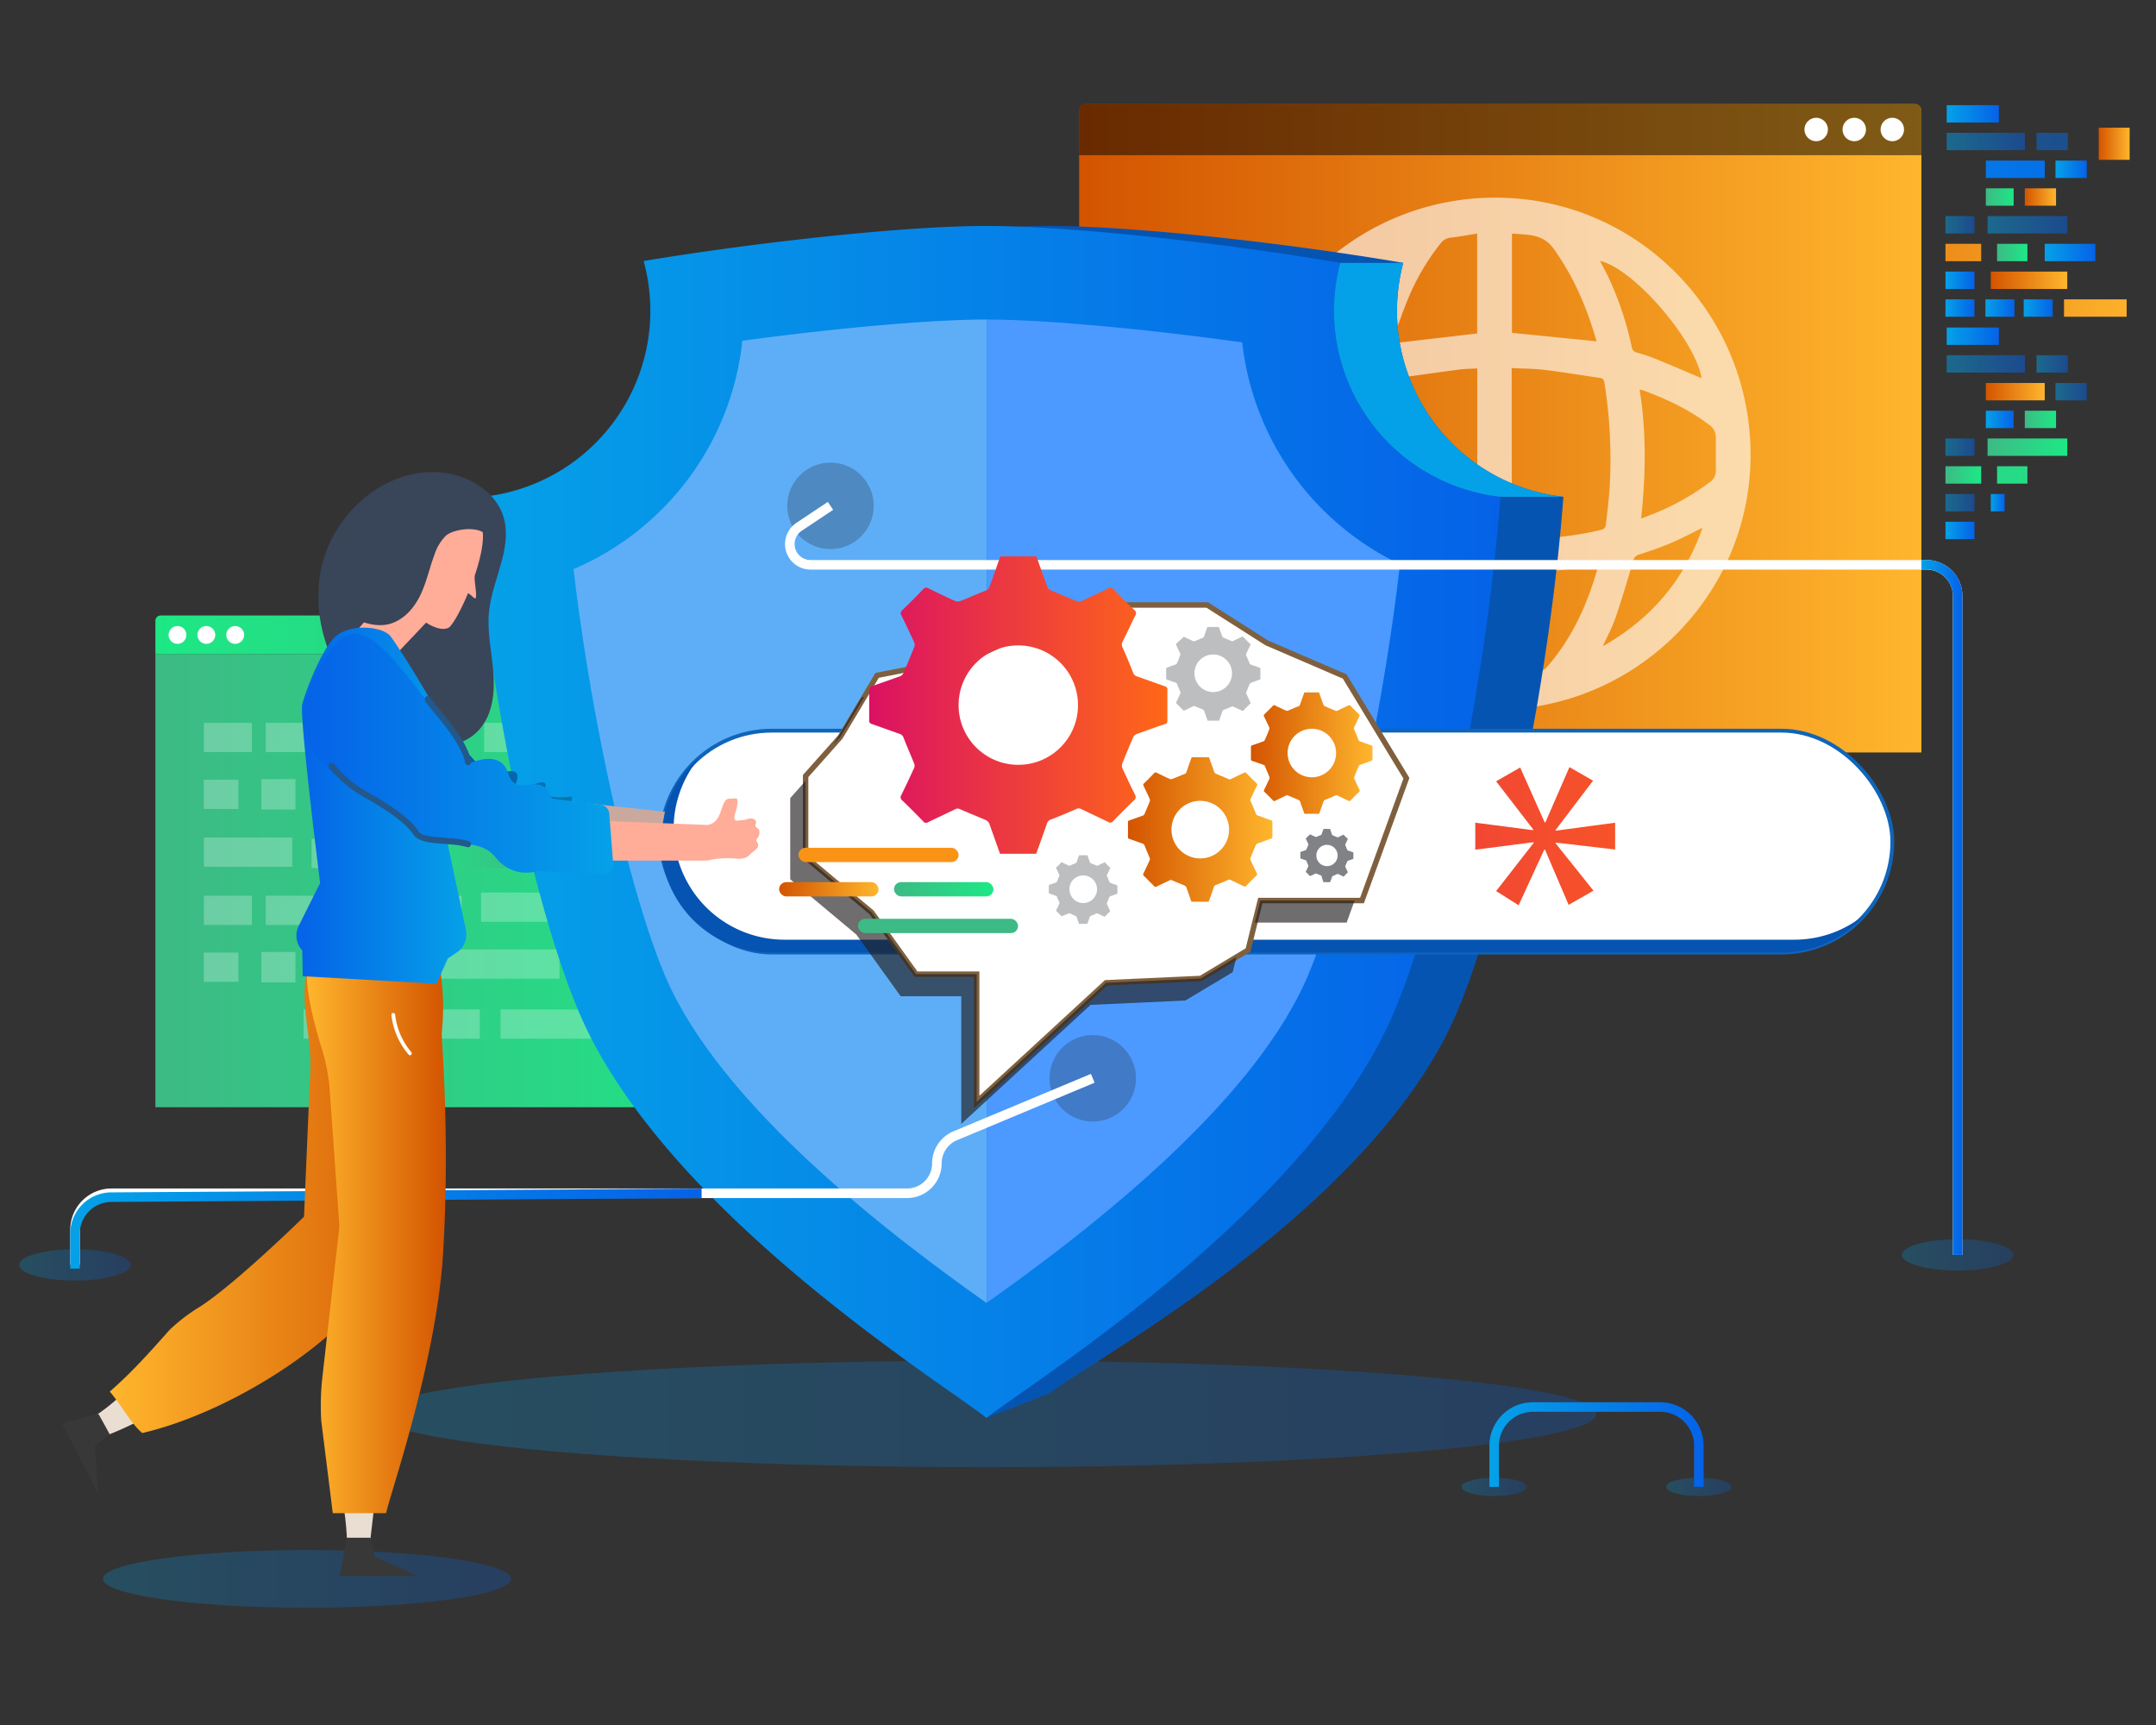 <svg id="Layer_1" data-name="Layer 1" xmlns="http://www.w3.org/2000/svg" xmlns:xlink="http://www.w3.org/1999/xlink" viewBox="0 0 650 520"><rect x="0" y="0" width="650" height="520" fill="#333333" stroke="none"/><defs><style>.cls-1,.cls-13,.cls-15,.cls-18,.cls-19,.cls-22,.cls-6,.cls-68,.cls-69,.cls-71,.cls-72,.cls-73,.cls-74,.cls-8,.cls-81,.cls-9{opacity:0.25;}.cls-1{fill:url(#linear-gradient);}.cls-2{fill:url(#linear-gradient-2);}.cls-3{fill:url(#linear-gradient-3);}.cls-32,.cls-4,.cls-6,.cls-95{fill:#fff;}.cls-5{fill:url(#linear-gradient-4);}.cls-7{fill:url(#linear-gradient-5);}.cls-8{fill:url(#linear-gradient-6);}.cls-9{fill:url(#linear-gradient-7);}.cls-10{fill:url(#linear-gradient-8);}.cls-11{fill:url(#linear-gradient-9);}.cls-12{fill:url(#linear-gradient-10);}.cls-13{fill:url(#linear-gradient-11);}.cls-14{fill:url(#linear-gradient-12);}.cls-15{fill:url(#linear-gradient-13);}.cls-16{fill:url(#linear-gradient-14);}.cls-17{fill:url(#linear-gradient-15);}.cls-18{fill:url(#linear-gradient-16);}.cls-19{fill:url(#linear-gradient-17);}.cls-20{fill:url(#linear-gradient-18);}.cls-21{fill:url(#linear-gradient-19);}.cls-22{fill:url(#linear-gradient-20);}.cls-23{fill:url(#linear-gradient-21);}.cls-24{fill:url(#linear-gradient-22);}.cls-25,.cls-35,.cls-38,.cls-39,.cls-50,.cls-55,.cls-58,.cls-62,.cls-66,.cls-67{opacity:0.5;}.cls-26{opacity:0.62;}.cls-27{fill:#0654b2;}.cls-28{fill:url(#linear-gradient-23);}.cls-29{fill:#5eaef7;}.cls-30{fill:#4c9aff;}.cls-31{fill:url(#linear-gradient-24);}.cls-32{stroke:#0f65ba;stroke-width:1.15px;}.cls-32,.cls-70,.cls-75,.cls-76,.cls-77,.cls-78,.cls-93,.cls-95{stroke-miterlimit:10;}.cls-33{fill:url(#linear-gradient-25);}.cls-34{fill:url(#linear-gradient-27);}.cls-35{fill:url(#linear-gradient-28);}.cls-36{fill:url(#linear-gradient-29);}.cls-37{fill:url(#linear-gradient-30);}.cls-38{fill:url(#linear-gradient-31);}.cls-39{fill:url(#linear-gradient-32);}.cls-40{fill:url(#linear-gradient-33);}.cls-41{fill:url(#linear-gradient-34);}.cls-42{fill:url(#linear-gradient-35);}.cls-43{fill:url(#linear-gradient-36);}.cls-44{fill:url(#linear-gradient-37);}.cls-45{fill:url(#linear-gradient-38);}.cls-46{fill:url(#linear-gradient-39);}.cls-47{fill:url(#linear-gradient-40);}.cls-48{fill:url(#linear-gradient-41);}.cls-49{fill:url(#linear-gradient-42);}.cls-50{fill:url(#linear-gradient-43);}.cls-51{fill:url(#linear-gradient-44);}.cls-52{fill:url(#linear-gradient-45);}.cls-53{fill:url(#linear-gradient-46);}.cls-54{fill:url(#linear-gradient-47);}.cls-55{fill:url(#linear-gradient-48);}.cls-56{fill:url(#linear-gradient-49);}.cls-57{fill:url(#linear-gradient-50);}.cls-58{fill:url(#linear-gradient-51);}.cls-59{fill:url(#linear-gradient-52);}.cls-60{fill:url(#linear-gradient-53);}.cls-61{fill:url(#linear-gradient-54);}.cls-62{fill:url(#linear-gradient-55);}.cls-63{fill:url(#linear-gradient-56);}.cls-64{fill:url(#linear-gradient-57);}.cls-65{fill:url(#linear-gradient-58);}.cls-66{fill:url(#linear-gradient-59);}.cls-67{fill:url(#linear-gradient-60);}.cls-68{fill:url(#linear-gradient-61);}.cls-69{fill:url(#linear-gradient-62);}.cls-70,.cls-75,.cls-76,.cls-77,.cls-78,.cls-93{fill:none;}.cls-70,.cls-76,.cls-77,.cls-78{stroke-width:2.88px;}.cls-70{stroke:url(#linear-gradient-63);}.cls-71{fill:url(#linear-gradient-64);}.cls-72,.cls-96{fill:#231f20;}.cls-73{fill:url(#linear-gradient-65);}.cls-74{fill:url(#linear-gradient-66);}.cls-75,.cls-77{stroke:#fff;}.cls-75{stroke-width:2.88px;}.cls-76{stroke:url(#linear-gradient-67);}.cls-78{stroke:url(#linear-gradient-68);}.cls-79{fill:#cba89e;}.cls-80{fill:url(#linear-gradient-69);}.cls-82{fill:#ffac99;}.cls-83{fill:#e4baab;}.cls-84{fill:#eaded2;}.cls-85{fill:url(#linear-gradient-70);}.cls-86{fill:#383838;}.cls-87{fill:#6f7a89;}.cls-88{fill:#e9c3b6;}.cls-89{fill:url(#linear-gradient-71);}.cls-90{fill:#394559;}.cls-91{fill:url(#linear-gradient-72);}.cls-92{fill:url(#linear-gradient-73);}.cls-93{stroke:#22588c;stroke-linecap:round;stroke-width:1.86px;}.cls-94{fill:#e6e7e8;}.cls-95{stroke:#7f603e;stroke-width:1.64px;}.cls-96{opacity:0.65;}.cls-97{fill:url(#linear-gradient-74);}.cls-98{fill:#bcbec0;}.cls-99{fill:url(#linear-gradient-75);}.cls-100{fill:url(#linear-gradient-76);}.cls-101{fill:#808285;}.cls-102{fill:#f99316;}.cls-103{fill:url(#linear-gradient-77);}.cls-104{fill:url(#linear-gradient-78);}.cls-105{fill:#3dba85;}</style><linearGradient id="linear-gradient" x1="113.65" y1="426.23" x2="481.33" y2="426.23" gradientUnits="userSpaceOnUse"><stop offset="0" stop-color="#05a1e8"/><stop offset="1" stop-color="#0562e8"/></linearGradient><linearGradient id="linear-gradient-2" x1="46.85" y1="265.51" x2="239.38" y2="265.51" gradientTransform="translate(286.23 531.01) rotate(180)" gradientUnits="userSpaceOnUse"><stop offset="0" stop-color="#3dba85"/><stop offset="1" stop-color="#1de885"/></linearGradient><linearGradient id="linear-gradient-3" x1="2004.39" y1="191.4" x2="2196.91" y2="191.4" gradientTransform="matrix(1, 0, 0, -1, -1957.54, 382.79)" xlink:href="#linear-gradient-2"/><linearGradient id="linear-gradient-4" x1="363.79" y1="257.26" x2="417.44" y2="257.26" gradientTransform="matrix(-1, 0, 0, 1, 530.01, 0)" xlink:href="#linear-gradient-2"/><linearGradient id="linear-gradient-5" x1="-3587.52" y1="257.26" x2="-3561.29" y2="257.26" gradientTransform="translate(3760.53)" xlink:href="#linear-gradient"/><linearGradient id="linear-gradient-6" x1="-3552.35" y1="274.42" x2="-3528.83" y2="274.42" gradientTransform="translate(3760.53)" xlink:href="#linear-gradient"/><linearGradient id="linear-gradient-7" x1="-3584.13" y1="291.56" x2="-3543.87" y2="291.56" gradientTransform="translate(3760.53)" xlink:href="#linear-gradient"/><linearGradient id="linear-gradient-8" x1="-3524.66" y1="274.42" x2="-3510.18" y2="274.42" gradientTransform="translate(3760.53)" gradientUnits="userSpaceOnUse"><stop offset="0" stop-color="#d35400"/><stop offset="1" stop-color="#ffb62d"/></linearGradient><linearGradient id="linear-gradient-9" x1="-3563.23" y1="308.7" x2="-3540.25" y2="308.7" gradientTransform="translate(3760.53)" xlink:href="#linear-gradient"/><linearGradient id="linear-gradient-10" x1="-3537.8" y1="291.56" x2="-3527.51" y2="291.56" gradientTransform="translate(3760.53)" gradientUnits="userSpaceOnUse"><stop offset="0" stop-color="#db1162"/><stop offset="1" stop-color="#ff6817"/></linearGradient><linearGradient id="linear-gradient-11" x1="-3555.38" y1="257.26" x2="-3542.64" y2="257.26" gradientTransform="translate(3760.53)" xlink:href="#linear-gradient"/><linearGradient id="linear-gradient-12" x1="-3536.81" y1="256.88" x2="-3510.18" y2="256.88" gradientTransform="translate(3760.53)" xlink:href="#linear-gradient"/><linearGradient id="linear-gradient-13" x1="-3520.61" y1="291.56" x2="-3510.15" y2="291.56" gradientTransform="translate(3760.53)" xlink:href="#linear-gradient"/><linearGradient id="linear-gradient-14" x1="390.83" y1="222.31" x2="421.6" y2="222.31" gradientTransform="matrix(-1, 0, 0, 1, 530.01, 0)" xlink:href="#linear-gradient-10"/><linearGradient id="linear-gradient-15" x1="360.4" y1="239.45" x2="434.86" y2="239.45" gradientTransform="matrix(-1, 0, 0, 1, 530.01, 0)" xlink:href="#linear-gradient"/><linearGradient id="linear-gradient-16" x1="-3552.35" y1="222.31" x2="-3528.83" y2="222.31" gradientTransform="translate(3760.53)" xlink:href="#linear-gradient"/><linearGradient id="linear-gradient-17" x1="-3584.13" y1="239.45" x2="-3543.87" y2="239.45" gradientTransform="translate(3760.53)" xlink:href="#linear-gradient"/><linearGradient id="linear-gradient-18" x1="-3524.66" y1="222.31" x2="-3510.18" y2="222.31" xlink:href="#linear-gradient-8"/><linearGradient id="linear-gradient-19" x1="-3537.8" y1="239.45" x2="-3527.51" y2="239.45" xlink:href="#linear-gradient-10"/><linearGradient id="linear-gradient-20" x1="-3520.61" y1="239.45" x2="-3510.15" y2="239.45" gradientTransform="translate(3760.53)" xlink:href="#linear-gradient"/><linearGradient id="linear-gradient-21" x1="325.34" y1="136.79" x2="579.28" y2="136.79" gradientTransform="matrix(1, 0, 0, 1, 0, 0)" xlink:href="#linear-gradient-8"/><linearGradient id="linear-gradient-22" x1="325.34" y1="39.04" x2="579.28" y2="39.04" gradientTransform="matrix(1, 0, 0, 1, 0, 0)" xlink:href="#linear-gradient-8"/><linearGradient id="linear-gradient-23" x1="142.49" y1="247.78" x2="452.33" y2="247.78" xlink:href="#linear-gradient"/><linearGradient id="linear-gradient-24" x1="360.82" y1="179.1" x2="288.59" y2="239.79" xlink:href="#linear-gradient"/><linearGradient id="linear-gradient-25" x1="244.25" y1="252.08" x2="563.79" y2="252.08" gradientTransform="matrix(1, 0, 0, 1, 0, 0)" xlink:href="#linear-gradient-10"/><linearGradient id="linear-gradient-27" x1="586.91" y1="34.32" x2="602.63" y2="34.32" xlink:href="#linear-gradient"/><linearGradient id="linear-gradient-28" x1="586.91" y1="42.66" x2="610.49" y2="42.66" xlink:href="#linear-gradient"/><linearGradient id="linear-gradient-29" x1="783.4" y1="51.03" x2="934.74" y2="51.03" gradientTransform="translate(-285.25)" xlink:href="#linear-gradient"/><linearGradient id="linear-gradient-30" x1="598.7" y1="59.4" x2="607.07" y2="59.4" gradientTransform="matrix(1, 0, 0, 1, 0, 0)" xlink:href="#linear-gradient-2"/><linearGradient id="linear-gradient-31" x1="586.53" y1="67.76" x2="595.27" y2="67.76" xlink:href="#linear-gradient"/><linearGradient id="linear-gradient-32" x1="599.22" y1="67.76" x2="623.24" y2="67.76" xlink:href="#linear-gradient"/><linearGradient id="linear-gradient-33" x1="783.4" y1="76.13" x2="934.74" y2="76.13" gradientTransform="translate(-285.25)" xlink:href="#linear-gradient-8"/><linearGradient id="linear-gradient-34" x1="602.08" y1="76.13" x2="611.23" y2="76.13" gradientTransform="matrix(1, 0, 0, 1, 0, 0)" xlink:href="#linear-gradient-2"/><linearGradient id="linear-gradient-35" x1="616.45" y1="76.13" x2="631.71" y2="76.13" xlink:href="#linear-gradient"/><linearGradient id="linear-gradient-36" x1="586.53" y1="84.5" x2="595.27" y2="84.5" xlink:href="#linear-gradient"/><linearGradient id="linear-gradient-37" x1="600.19" y1="84.5" x2="623.24" y2="84.5" gradientTransform="matrix(1, 0, 0, 1, 0, 0)" xlink:href="#linear-gradient-8"/><linearGradient id="linear-gradient-38" x1="586.53" y1="92.87" x2="595.27" y2="92.87" xlink:href="#linear-gradient"/><linearGradient id="linear-gradient-39" x1="598.58" y1="92.87" x2="607.32" y2="92.87" xlink:href="#linear-gradient"/><linearGradient id="linear-gradient-40" x1="610.11" y1="92.87" x2="618.85" y2="92.87" xlink:href="#linear-gradient"/><linearGradient id="linear-gradient-41" x1="783.4" y1="92.87" x2="934.74" y2="92.87" gradientTransform="translate(-285.25)" xlink:href="#linear-gradient-8"/><linearGradient id="linear-gradient-42" x1="610.44" y1="59.4" x2="619.86" y2="59.4" gradientTransform="matrix(1, 0, 0, 1, 0, 0)" xlink:href="#linear-gradient-8"/><linearGradient id="linear-gradient-43" x1="783.4" y1="42.66" x2="934.74" y2="42.66" gradientTransform="translate(-285.25)" xlink:href="#linear-gradient"/><linearGradient id="linear-gradient-44" x1="619.7" y1="51.03" x2="629.12" y2="51.03" xlink:href="#linear-gradient"/><linearGradient id="linear-gradient-45" x1="633.93" y1="43.3" x2="640.85" y2="43.3" xlink:href="#linear-gradient"/><linearGradient id="linear-gradient-46" x1="632.73" y1="43.33" x2="642.04" y2="43.33" gradientTransform="matrix(1, 0, 0, 1, 0, 0)" xlink:href="#linear-gradient-8"/><linearGradient id="linear-gradient-47" x1="586.91" y1="101.35" x2="602.63" y2="101.35" xlink:href="#linear-gradient"/><linearGradient id="linear-gradient-48" x1="586.91" y1="109.7" x2="610.49" y2="109.7" xlink:href="#linear-gradient"/><linearGradient id="linear-gradient-49" x1="598.7" y1="118.07" x2="616.45" y2="118.07" gradientTransform="matrix(1, 0, 0, 1, 0, 0)" xlink:href="#linear-gradient-8"/><linearGradient id="linear-gradient-50" x1="598.7" y1="126.44" x2="607.07" y2="126.44" xlink:href="#linear-gradient"/><linearGradient id="linear-gradient-51" x1="586.53" y1="134.81" x2="595.27" y2="134.81" xlink:href="#linear-gradient"/><linearGradient id="linear-gradient-52" x1="599.22" y1="134.81" x2="623.24" y2="134.81" gradientTransform="matrix(1, 0, 0, 1, 0, 0)" xlink:href="#linear-gradient-2"/><linearGradient id="linear-gradient-53" x1="586.53" y1="143.17" x2="597.31" y2="143.17" gradientTransform="matrix(1, 0, 0, 1, 0, 0)" xlink:href="#linear-gradient-2"/><linearGradient id="linear-gradient-54" x1="783.4" y1="143.17" x2="934.74" y2="143.17" gradientTransform="translate(-285.25)" xlink:href="#linear-gradient-2"/><linearGradient id="linear-gradient-55" x1="586.53" y1="151.54" x2="595.27" y2="151.54" xlink:href="#linear-gradient"/><linearGradient id="linear-gradient-56" x1="600.19" y1="151.54" x2="604.34" y2="151.54" xlink:href="#linear-gradient"/><linearGradient id="linear-gradient-57" x1="586.53" y1="159.9" x2="595.27" y2="159.9" xlink:href="#linear-gradient"/><linearGradient id="linear-gradient-58" x1="610.44" y1="126.44" x2="619.86" y2="126.44" gradientTransform="matrix(1, 0, 0, 1, 0, 0)" xlink:href="#linear-gradient-2"/><linearGradient id="linear-gradient-59" x1="613.99" y1="109.7" x2="623.41" y2="109.7" xlink:href="#linear-gradient"/><linearGradient id="linear-gradient-60" x1="619.7" y1="118.07" x2="629.12" y2="118.07" xlink:href="#linear-gradient"/><linearGradient id="linear-gradient-61" x1="502.33" y1="448.22" x2="522.02" y2="448.22" xlink:href="#linear-gradient"/><linearGradient id="linear-gradient-62" x1="440.63" y1="448.22" x2="460.32" y2="448.22" xlink:href="#linear-gradient"/><linearGradient id="linear-gradient-63" x1="449.04" y1="435.47" x2="513.62" y2="435.47" xlink:href="#linear-gradient"/><linearGradient id="linear-gradient-64" x1="31.05" y1="475.95" x2="154.03" y2="475.95" xlink:href="#linear-gradient"/><linearGradient id="linear-gradient-65" x1="573.39" y1="378.3" x2="606.99" y2="378.3" xlink:href="#linear-gradient"/><linearGradient id="linear-gradient-66" x1="5.78" y1="381.31" x2="39.39" y2="381.31" xlink:href="#linear-gradient"/><linearGradient id="linear-gradient-67" x1="579.28" y1="273.54" x2="591.63" y2="273.54" xlink:href="#linear-gradient"/><linearGradient id="linear-gradient-68" x1="21.14" y1="370.38" x2="211.53" y2="370.38" xlink:href="#linear-gradient"/><linearGradient id="linear-gradient-69" x1="457.55" y1="230.63" x2="505.72" y2="230.63" gradientTransform="matrix(-1, 0, 0, 1, 629.96, 0)" xlink:href="#linear-gradient"/><linearGradient id="linear-gradient-70" x1="496.99" y1="357.02" x2="596.89" y2="357.02" gradientTransform="matrix(-1, 0, 0, 1, 629.96, 0)" xlink:href="#linear-gradient-8"/><linearGradient id="linear-gradient-71" x1="495.54" y1="369.47" x2="537.42" y2="369.47" gradientTransform="matrix(-1, 0, 0, 1, 629.96, 0)" xlink:href="#linear-gradient-8"/><linearGradient id="linear-gradient-72" x1="489.36" y1="242.85" x2="540.6" y2="242.85" gradientTransform="matrix(-1, 0, 0, 1, 629.96, 0)" xlink:href="#linear-gradient"/><linearGradient id="linear-gradient-73" x1="445.07" y1="227.31" x2="538.31" y2="227.31" gradientTransform="matrix(-1, 0, 0, 1, 629.96, 0)" xlink:href="#linear-gradient"/><linearGradient id="linear-gradient-74" x1="262.04" y1="212.51" x2="351.89" y2="212.51" gradientTransform="matrix(1, 0, 0, 1, 0, 0)" xlink:href="#linear-gradient-10"/><linearGradient id="linear-gradient-75" x1="377.14" y1="227.02" x2="413.79" y2="227.02" gradientTransform="matrix(1, 0, 0, 1, 0, 0)" xlink:href="#linear-gradient-8"/><linearGradient id="linear-gradient-76" x1="340.04" y1="250.12" x2="383.68" y2="250.12" gradientTransform="matrix(1, 0, 0, 1, 0, 0)" xlink:href="#linear-gradient-8"/><linearGradient id="linear-gradient-77" x1="269.53" y1="268.06" x2="299.51" y2="268.06" gradientTransform="matrix(1, 0, 0, 1, 0, 0)" xlink:href="#linear-gradient-2"/><linearGradient id="linear-gradient-78" x1="234.89" y1="268.06" x2="264.86" y2="268.06" gradientTransform="matrix(1, 0, 0, 1, 0, 0)" xlink:href="#linear-gradient-8"/></defs><ellipse class="cls-1" cx="297.49" cy="426.23" rx="183.84" ry="16.05"/><rect class="cls-2" x="46.85" y="197.24" width="192.53" height="136.53" transform="translate(286.23 531.01) rotate(-180)"/><path class="cls-3" d="M46.85,185.55H239.38a0,0,0,0,1,0,0v10.13a1.57,1.57,0,0,1-1.57,1.57H48.42a1.57,1.57,0,0,1-1.57-1.57V185.55a0,0,0,0,1,0,0Z" transform="translate(286.23 382.79) rotate(-180)"/><circle class="cls-4" cx="53.51" cy="191.4" r="2.69"/><circle class="cls-4" cx="62.21" cy="191.4" r="2.69"/><circle class="cls-4" cx="70.91" cy="191.4" r="2.69"/><rect class="cls-5" x="112.57" y="252.85" width="53.65" height="8.82"/><rect class="cls-6" x="108.41" y="270.01" width="30.77" height="8.82"/><rect class="cls-6" x="80.11" y="270.01" width="23.52" height="8.82"/><rect class="cls-6" x="120.08" y="304.29" width="24.58" height="8.82"/><rect class="cls-6" x="94.2" y="286.21" width="74.47" height="8.82"/><rect class="cls-6" x="61.46" y="270.01" width="14.47" height="8.82"/><rect class="cls-6" x="91.52" y="304.29" width="22.99" height="8.82"/><rect class="cls-6" x="78.79" y="286.98" width="10.28" height="9.16"/><rect class="cls-6" x="93.92" y="252.85" width="12.73" height="8.82"/><rect class="cls-6" x="61.46" y="252.47" width="26.63" height="8.82"/><rect class="cls-6" x="61.42" y="287.15" width="10.46" height="8.82"/><rect class="cls-7" x="173.01" y="252.85" width="26.23" height="8.82"/><rect class="cls-6" x="145.03" y="269.06" width="57.42" height="8.82"/><rect class="cls-8" x="208.18" y="270.01" width="23.52" height="8.82"/><rect class="cls-6" x="150.91" y="304.29" width="40.81" height="8.82"/><rect class="cls-9" x="176.4" y="287.15" width="40.26" height="8.82"/><rect class="cls-10" x="235.87" y="270.01" width="14.47" height="8.82"/><rect class="cls-11" x="197.29" y="304.29" width="22.99" height="8.82"/><rect class="cls-12" x="222.73" y="286.98" width="10.28" height="9.16"/><rect class="cls-13" x="205.15" y="252.85" width="12.73" height="8.82"/><rect class="cls-14" x="223.71" y="252.47" width="26.63" height="8.82"/><rect class="cls-15" x="239.92" y="287.15" width="10.46" height="8.82"/><rect class="cls-16" x="108.41" y="217.9" width="30.77" height="8.82"/><rect class="cls-6" x="80.11" y="217.9" width="23.52" height="8.82"/><rect class="cls-17" x="95.14" y="235.04" width="74.47" height="8.82"/><rect class="cls-6" x="61.46" y="217.9" width="14.47" height="8.82"/><rect class="cls-6" x="78.79" y="234.87" width="10.28" height="9.16"/><rect class="cls-6" x="61.42" y="235.04" width="10.46" height="8.82"/><rect class="cls-6" x="145.97" y="217.9" width="57.42" height="8.82"/><rect class="cls-18" x="208.18" y="217.9" width="23.52" height="8.82"/><rect class="cls-19" x="176.4" y="235.04" width="40.26" height="8.82"/><rect class="cls-20" x="235.87" y="217.9" width="14.47" height="8.82"/><rect class="cls-21" x="222.73" y="234.87" width="10.28" height="9.16"/><rect class="cls-22" x="239.92" y="235.04" width="10.46" height="8.82"/><rect class="cls-23" x="325.34" y="46.75" width="253.94" height="180.08"/><path class="cls-24" d="M327.41,31.33h249.8a2.07,2.07,0,0,1,2.07,2.07V46.75a0,0,0,0,1,0,0H325.34a0,0,0,0,1,0,0V33.4A2.07,2.07,0,0,1,327.41,31.33Z"/><path class="cls-25" d="M327.41,31.33h249.8a2.07,2.07,0,0,1,2.07,2.07V46.75a0,0,0,0,1,0,0H325.34a0,0,0,0,1,0,0V33.4A2.07,2.07,0,0,1,327.41,31.33Z"/><circle class="cls-4" cx="570.5" cy="39.04" r="3.54"/><circle class="cls-4" cx="559.03" cy="39.04" r="3.54"/><circle class="cls-4" cx="547.55" cy="39.04" r="3.54"/><g class="cls-26"><path class="cls-4" d="M450.45,214a77.21,77.21,0,1,1,.49-154.42c42.6.06,76.91,34.77,76.83,77.7C527.69,179.64,493,214,450.45,214Zm5.34-51.46c9.3-.06,18.41-.66,27.33-2.93a1.82,1.82,0,0,0,1-1.3c.45-3.72.88-7.44,1.16-11.18a146.35,146.35,0,0,0-1.57-31.71c-.14-1-.45-1.38-1.45-1.52-5.51-.77-11-1.72-16.52-2.39-3.27-.4-6.58-.38-10-.55Zm-10.43-51.48c-1.93.12-3.71.12-5.46.35-6.89.91-13.77,1.9-20.66,2.83-1.26.17-1.75.8-2,2A121.44,121.44,0,0,0,415.75,144c.22,5,.75,9.9,1.14,14.87a188.81,188.81,0,0,0,28.47,3.65Zm49.44,45.26c1.24-.48,2.18-.82,3.1-1.2a73.2,73.2,0,0,0,17.49-9.71,4,4,0,0,0,1.9-3.32c0-3.42,0-6.85,0-10.27a4.55,4.55,0,0,0-2.15-3.86c-6.17-4.67-13.1-7.85-20.31-10.49-.12,0-.28,0-.49.07C496.41,130.38,496.15,143.2,494.8,156.32Zm-88.4-38.4c-7.58,2.59-15,5.93-21.4,11.08a2.68,2.68,0,0,0-1,1.7c-.19,3-.31,6-.29,9a6,6,0,0,0,2.95,5.54c4,2.32,8,4.78,12.09,6.93a77.74,77.74,0,0,0,7.77,3.12c-.25-6.38-.66-12.53-.69-18.67S406.2,124.2,406.4,117.92Zm12.68,52.14c1.3,3.86,2.46,7.64,3.83,11.33a60.48,60.48,0,0,0,9.63,17.14c.94,1.15,1.95,2.66,3.22,3a87.47,87.47,0,0,0,9.59,1.79V173.09Zm36.76,3.2v30.41c3-.45,5.83-.84,8.67-1.37a3.63,3.63,0,0,0,1.8-1.16c7.7-8.74,12.31-19.08,15.43-30.17.05-.18,0-.39,0-.24Zm25.49-70.37c-2.81-9.9-6.8-19.44-13-28-3.26-4.51-7.9-4.07-12.49-4.49v29.93Zm-36-32.48c-2.73.43-5.36.93-8,1.23a4.29,4.29,0,0,0-3.05,1.77,68.9,68.9,0,0,0-10.09,17.44c-1.69,4.14-3.09,8.39-4.64,12.68l25.78-3ZM513,114C511.13,102.58,492.6,81,482.38,78.65c.79,1.52,1.58,3,2.3,4.43a95.81,95.81,0,0,1,7.26,21.53,2,2,0,0,0,1.59,1.69,47.54,47.54,0,0,1,5.33,1.77C503.64,110,508.38,112.08,513,114Zm-125.38.83c.27-.12.51-.21.72-.33a91.72,91.72,0,0,1,18.36-7.6,2.56,2.56,0,0,0,2.07-2.18,100.44,100.44,0,0,1,8.94-24.85c.23-.44.41-.91.67-1.5C406.37,83.53,389.2,103.93,387.63,114.87Zm95.57,80c14.68-8.31,24.56-20,30.1-35.73-3.34,1.62-6.36,3.25-9.5,4.58s-6.39,2.44-9.65,3.5a2.42,2.42,0,0,0-1.76,1.92c-1.68,5.63-3.33,11.28-5.23,16.84C486.17,188.89,484.67,191.63,483.2,194.88Zm-95.69-36.36c2.74,12.3,20.26,33.31,29.88,36a101.83,101.83,0,0,1-9.34-26.42,1.66,1.66,0,0,0-.93-1.1A90.35,90.35,0,0,1,387.51,158.52Z"/></g><path class="cls-27" d="M421.17,93.71a56.55,56.55,0,0,1,1.89-14.47C388.28,73.31,342,68.11,316.4,68.11c-24.75,0-69,4.88-103.36,10.57A56.4,56.4,0,0,1,161.49,150c3.68,49.83,16.52,117.58,31.65,154.14C215,357.11,297.41,427.45,297.41,427.45s15-5.89,19-7.4c11.48-9.4,98.18-55.28,123.25-115.87,15.16-36.63,28-104.57,31.67-154.42A56.42,56.42,0,0,1,421.17,93.71Z"/><path class="cls-28" d="M402.18,93.71a56.55,56.55,0,0,1,1.88-14.47C369.28,73.31,323,68.11,297.41,68.11c-24.76,0-69,4.88-103.37,10.57A56.4,56.4,0,0,1,142.49,150c3.68,49.83,16.52,117.58,31.65,154.14C199.21,364.77,285.91,418,297.41,427.45c11.48-9.41,98.19-62.68,123.25-123.27,15.16-36.63,28-104.57,31.67-154.42A56.41,56.41,0,0,1,402.18,93.71Z"/><path class="cls-29" d="M297.41,96.32c-16.65,0-45.12,2.54-73.6,6.41a84.55,84.55,0,0,1-50.9,68.83c2.64,22.45,6.68,46,11.4,67.34,4.83,21.77,10.37,41.16,15.89,54.5,16.7,40.35,70.45,80.41,97.21,99.37l.08-.06V96.32Z"/><path class="cls-30" d="M374.5,103.21c-29.44-4.1-59.71-6.88-77-6.89V392.71c26.78-19,80.43-59,97.11-99.31,5.53-13.36,11.07-32.74,15.9-54.5a692.54,692.54,0,0,0,11.57-68.82A84.54,84.54,0,0,1,374.5,103.21Z"/><path class="cls-31" d="M471.33,149.76h-19a56.43,56.43,0,0,1-48.27-70.52h19a56.39,56.39,0,0,0,48.27,70.52Z"/><rect class="cls-32" x="199.24" y="220.26" width="371.27" height="66.89" rx="33.45"/><path class="cls-27" d="M562.59,275.3c-.59.72-1.23,1.4-1.88,2.05a33.34,33.34,0,0,1-23.65,9.8H232.68A33.45,33.45,0,0,1,209,230.05c.68-.67,1.37-1.31,2.09-1.91a33.43,33.43,0,0,0,25.45,55.13H540.94A33.26,33.26,0,0,0,562.59,275.3Z"/><path class="cls-33" d="M480.29,235.33,469,250.18v.23L486.94,248v8.08L469,254v.23l11.41,14.26-7.49,4.28-7.12-16.63h-.24l-7.72,16.75-6.78-4.28,11.29-14.49v-.24l-17.58,2.26V248l17.46,2.26v-.24l-11.17-14.5,7.25-4.16,7.37,16.52h.24l7.24-16.63Z"/><path class="cls-33" d="M529.59,235.33l-11.28,14.85v.23L536.25,248v8.08L518.31,254v.23l11.4,14.26-7.48,4.28-7.13-16.63h-.24l-7.72,16.75-6.77-4.28,11.28-14.49v-.24l-17.58,2.26V248l17.46,2.26v-.24l-11.16-14.5,7.24-4.16L515,247.92h.24l7.24-16.63Z"/><rect class="cls-34" x="586.91" y="31.7" width="15.72" height="5.24"/><rect class="cls-35" x="586.91" y="40.04" width="23.57" height="5.24"/><rect class="cls-36" x="598.7" y="48.41" width="17.75" height="5.24"/><rect class="cls-37" x="598.7" y="56.77" width="8.38" height="5.24"/><rect class="cls-38" x="586.53" y="65.14" width="8.74" height="5.24"/><rect class="cls-39" x="599.22" y="65.14" width="24.03" height="5.24"/><rect class="cls-40" x="586.53" y="73.5" width="10.77" height="5.24"/><rect class="cls-41" x="602.08" y="73.5" width="9.15" height="5.24"/><rect class="cls-42" x="616.45" y="73.5" width="15.26" height="5.24"/><rect class="cls-43" x="586.53" y="81.87" width="8.74" height="5.24"/><rect class="cls-44" x="600.19" y="81.87" width="23.06" height="5.24"/><rect class="cls-45" x="586.53" y="90.24" width="8.74" height="5.24"/><rect class="cls-46" x="598.58" y="90.24" width="8.74" height="5.24"/><rect class="cls-47" x="610.11" y="90.24" width="8.74" height="5.24"/><rect class="cls-48" x="622.27" y="90.24" width="18.88" height="5.24"/><rect class="cls-49" x="610.44" y="56.77" width="9.42" height="5.24"/><rect class="cls-50" x="613.99" y="40.04" width="9.42" height="5.24"/><rect class="cls-51" x="619.7" y="48.41" width="9.42" height="5.24"/><rect class="cls-52" x="633.93" y="39.7" width="6.93" height="7.21"/><rect class="cls-53" x="632.73" y="38.49" width="9.32" height="9.69"/><rect class="cls-54" x="586.91" y="98.73" width="15.72" height="5.24"/><rect class="cls-55" x="586.91" y="107.08" width="23.57" height="5.24"/><rect class="cls-56" x="598.7" y="115.45" width="17.75" height="5.24"/><rect class="cls-57" x="598.7" y="123.81" width="8.38" height="5.24"/><rect class="cls-58" x="586.53" y="132.18" width="8.74" height="5.24"/><rect class="cls-59" x="599.22" y="132.18" width="24.03" height="5.24"/><rect class="cls-60" x="586.53" y="140.55" width="10.77" height="5.24"/><rect class="cls-61" x="602.08" y="140.55" width="9.15" height="5.24"/><rect class="cls-62" x="586.53" y="148.92" width="8.74" height="5.24"/><rect class="cls-63" x="600.19" y="148.92" width="4.16" height="5.24"/><rect class="cls-64" x="586.53" y="157.28" width="8.74" height="5.24"/><rect class="cls-65" x="610.44" y="123.81" width="9.42" height="5.24"/><rect class="cls-66" x="613.99" y="107.08" width="9.42" height="5.24"/><rect class="cls-67" x="619.7" y="115.45" width="9.42" height="5.24"/><ellipse class="cls-68" cx="512.18" cy="448.22" rx="9.84" ry="2.76"/><ellipse class="cls-69" cx="450.48" cy="448.22" rx="9.84" ry="2.76"/><path class="cls-70" d="M512.18,448.23V435.82a11.66,11.66,0,0,0-11.67-11.67H462.14a11.66,11.66,0,0,0-11.66,11.67v12.41"/><ellipse class="cls-71" cx="92.54" cy="475.95" rx="61.49" ry="8.7"/><circle class="cls-72" cx="250.38" cy="152.49" r="13.04"/><circle class="cls-72" cx="329.45" cy="325.05" r="13.04"/><ellipse class="cls-73" cx="590.19" cy="378.3" rx="16.8" ry="4.71"/><ellipse class="cls-74" cx="22.59" cy="381.31" rx="16.8" ry="4.71"/><path class="cls-75" d="M250.38,152.49l-9.46,6.31a6.25,6.25,0,0,0,3.46,11.46H580.8a9.38,9.38,0,0,1,9.39,9.39V378.3"/><path class="cls-76" d="M579.28,170.24h1.52a9.38,9.38,0,0,1,9.39,9.39V378.28"/><path class="cls-77" d="M329.45,325.05,288,342.37a9.05,9.05,0,0,0-5.55,8.34h0a9,9,0,0,1-9,9H33.62a11,11,0,0,0-11,11v10.53"/><path class="cls-78" d="M211.52,359.74l-177.9,1.14a11,11,0,0,0-11,11v10.53"/><polygon class="cls-79" points="198.91 253.22 169.89 251.25 169.89 241.4 200.46 244.7 198.91 253.22"/><path class="cls-80" d="M132.89,216.49S144.43,232.94,148.2,233s7.55-1.67,7.8.82-2.78,5.33,0,4.67,9.6-5,8.33-.93,8.08,2.54,8.08,2.54v12l-31-3.7-13.75-8.08-3.37-10.9,2.87-18,5.62-2.21Z"/><path class="cls-81" d="M132.89,216.49S144.43,232.94,148.2,233s7.55-1.67,7.8.82-2.78,5.33,0,4.67,9.6-5,8.33-.93,8.08,2.54,8.08,2.54v12l-31-3.7-13.75-8.08-3.37-10.9,2.87-18,5.62-2.21Z"/><polygon class="cls-82" points="212.87 259.43 176.62 259.43 176.62 247.27 212.87 248.67 212.87 259.43"/><path class="cls-83" d="M94.76,326.69c-2,14.84,4.15,32.48-3.11,45S71.81,388.8,61.16,396.75c-1.64,1.23-3.81,2-5.82,4.24-11.07,12.06-3.59,20.49,10.84,12.56A194.55,194.55,0,0,0,92.6,396.31c16.59-12.44,24.15-36.45,29.59-56C113,335.89,103.87,331.1,94.76,326.69Z"/><path class="cls-84" d="M55.43,400.84c-9.32,8.82-16.35,19.39-27.33,26.34.82,2,1.59,4.1,2.35,6.17,13-4.76,24.31-12.28,35.92-19.66Z"/><path class="cls-85" d="M97,282.05c-1.5,3-3.07,5.36-4,8.59-3.19,11.46,1.11,20.54.53,32.88s-1.87,43.24-1.87,43.24-20.4,20.05-31.41,27.17a52.83,52.83,0,0,0-9.1,6.94c-5.7,6.43-11.5,12.94-18.06,18.63,3.45,3.92,6.08,9.3,9.8,12.49,25-5.84,55.69-24.79,68.95-43.17,14.09-19.52,15.43-57.72,17.09-66.41,4.09-21.33,1.68-9.17,3.18-21.38.73-5.94.24-6.93.87-12.56C121,286.18,109,284.17,97,282.05Z"/><path class="cls-86" d="M29.68,426.23c-3.74.79-7.37,1.79-11,2.9,3.71,6.94,7.25,14,10.86,21-.32-4.76-.62-9.53-.94-14.3,1.41-1.26,3-2.27,4.51-3.39C32,430.34,30.83,428.28,29.68,426.23Z"/><path class="cls-87" d="M117.38,321.77a.53.53,0,0,1-.37-.29,22.28,22.28,0,0,1-2.41-12.75.58.58,0,0,1,.63-.5.55.55,0,0,1,.5.63A21.19,21.19,0,0,0,118,321a.57.57,0,0,1-.23.77A.56.56,0,0,1,117.38,321.77Z"/><path class="cls-83" d="M100.33,325.05l3.26,53.67s-2.31,21.42-3.66,38.4c-.21,2.62-.3,5.17-.31,7.69,0,13.83,14.19,19.92,16.81,0,1.87-14.25,3.79-27.16,4.84-29.52,1.75-3.91,5-39.66,8.28-62C118.84,330.84,110.94,327.89,100.33,325.05Z"/><path class="cls-84" d="M99.65,424.81c0,13.83,4.75,26.47,5,40.83l6.64,1.61s2.54-22.52,5.16-42.44Z"/><path class="cls-88" d="M129,337.42c.19-1.42.39-2.81.59-4.15-10.71-2.43-18.61-5.38-29.22-8.22l.6,9.84C110.24,336.05,119.61,336.61,129,337.42Z"/><path class="cls-89" d="M94.93,282.78a64.17,64.17,0,0,0-2.26,9.3c-.81,5.93,2.25,17.25,4.38,24.14a56.37,56.37,0,0,1,2.37,12.61l2.91,40.85-5.25,46.51a78.7,78.7,0,0,0-.23,12.09l3.48,27.87h16.1c.6-4.13,15.15-45.17,17.16-78.4,2.14-35.31-.54-64.87-.42-66.47a72.31,72.31,0,0,0-.08-16.17c-.44-4.07-1-8.3-1.46-12.33Z"/><path class="cls-90" d="M130.43,142.3c-16.17,0-30.52,13.67-33.69,29.52s3.64,32.72,15.33,43.89c4.42,4.21,9.67,7.81,15.64,9s12.76-.24,16.81-4.81,4.7-11.23,4.21-17.32-1.93-12.16-1.3-18.23c1-9.57,7-18.9,4.47-28.17C149.45,147.39,139.6,142.26,130.43,142.3Z"/><path class="cls-82" d="M119,197.68l9.47-10s4,2.8,6.68,1.6c1-.45,3.09-4,5.16-8.61.24-.55.49-1.11.73-1.69s2.12,1.93,2.36,1.31c.5-1.27-.64-5.71-.2-7,2-6,3.22-12.15,1.76-15.14-3.34-6.82-21-13.92-26.54-6.09a26.67,26.67,0,0,0-1.94,27.79l-9.24,10.62Z"/><path class="cls-90" d="M147.37,164.19c.72-6.41-10.35-5.14-13-2.65a14.26,14.26,0,0,0-3.34,5.54c-1.49,3.94-2.35,8.11-4.12,11.94s-4.63,7.41-8.87,8.89c-7,2.43-18.92-3.74-15.64-11.33,1.21-2.8,3.64-5.17,6-7.21.45-.4,3.88-2.5,3.87-3.05,0,0-.41-20.92,16.58-18.45a68.42,68.42,0,0,1,9,1.86,13.42,13.42,0,0,1,9.57,14.46Z"/><path class="cls-91" d="M96.51,266.18l-6.45,12.91a6.57,6.57,0,0,0,1.06,7.41h0l.14,7.78,40.33,2.27,3.43-7.63,2.66-1.77a6.59,6.59,0,0,0,2.79-6.83L133,245s3.64-11.22,4.35-16.68-17-33.05-19.5-36.38-12.54-3.94-16.78,0-9,16.67-9.94,20.31S96.51,266.18,96.51,266.18Z"/><path class="cls-4" d="M123.61,318.11a.57.57,0,0,1-.43-.2A22.32,22.32,0,0,1,118,306a.58.58,0,0,1,.5-.63.55.55,0,0,1,.63.51A21.12,21.12,0,0,0,124,317.17a.57.57,0,0,1-.06.8A.59.59,0,0,1,123.61,318.11Z"/><polygon class="cls-86" points="104.56 463.54 102.43 475.11 126.02 475.11 113.06 469.33 111.69 463.54 104.56 463.54"/><path class="cls-92" d="M94.47,205.13c11.47-24.91,18.85-13.3,36.13,8.58s8.24,17.65,8.24,17.65,11.71-6.81,14.29,1.62,10.16-1.47,13.21,7.72l14.76,1.94a2.87,2.87,0,0,1,2.57,2.57l1.21,15.31a2.91,2.91,0,0,1-3.14,3l-19.86-.94s-7.06,2.65-12.63-4.3-17.36-1.13-24.79-9.52S81.51,233.25,94.47,205.13Z"/><path class="cls-93" d="M100,230.85a35.06,35.06,0,0,0,10.74,8.94c7.25,4.08,12.39,7.87,14.57,11.14s10.15,1.88,15.77,3.53"/><path class="cls-93" d="M129,210.76c0,1,11,11.84,12.13,19"/><path class="cls-82" d="M212.87,248.67s3,.39,4.39-3.94,1.75-3.88,3.51-4,1.63-.15,1.5,1.92c-.07,1.27-.77,2.43-.86,3.69,0,.41,0,.83.49,1a1.92,1.92,0,0,0,.89,0c.51-.12,1-.08,1.48-.16a6.9,6.9,0,0,0,1-.25,3.07,3.07,0,0,1,1.67-.12,1.17,1.17,0,0,1,1,1.14c0,.33-.27.65-.21,1,.09.52.83.71,1.09,1.18a1.45,1.45,0,0,1,.13.68,2.56,2.56,0,0,1-.26,1.34c-.25.42-.74.79-.67,1.27.05.29.31.51.45.78a1.4,1.4,0,0,1-.14,1.34,4.6,4.6,0,0,1-1,1c-.5.41-1,.81-1.46,1.25a3.57,3.57,0,0,1-1,.73,6.7,6.7,0,0,1-3,.3,26.43,26.43,0,0,0-8.9.66s-1.88-2.18-1.88-2.77.38-5.5.38-5.5Z"/><polygon class="cls-94" points="333.45 296.26 362 294.96 376.27 286.4 379.96 271.47 410.62 271.47 424.01 234.59 405.41 203.92 381.9 193.79 363.96 182.37 327.74 182.37 294.45 197.7 264.43 203.59 253.33 222.19 242.88 233.94 242.88 258.41 262.8 275.06 276.17 293.66 294.45 293.66 294.45 332.18 333.45 296.26"/><polygon class="cls-95" points="333.45 296.26 362 294.96 376.27 286.4 379.96 271.47 410.62 271.47 424.01 234.59 405.41 203.92 381.9 193.79 363.96 182.37 327.74 182.37 294.45 197.7 264.43 203.59 253.33 222.19 242.88 233.94 242.88 258.41 262.8 275.06 276.17 293.66 294.45 293.66 294.45 332.18 333.45 296.26"/><polygon class="cls-96" points="253.33 222.18 251.24 224.53 259.77 210.23 260.55 210.08 253.33 222.18"/><polygon class="cls-96" points="362 294.96 372.76 288.51 371.64 293.05 357.36 301.61 328.8 302.91 289.81 338.8 289.81 300.31 271.53 300.31 258.14 281.69 238.24 265.06 238.24 240.59 242.88 235.37 242.88 258.4 262.8 275.06 276.17 293.66 294.45 293.66 294.45 332.17 333.45 296.26 362 294.96"/><polygon class="cls-96" points="408.4 271.46 405.99 278.12 378.32 278.12 379.96 271.46 408.4 271.46"/><path class="cls-97" d="M298.22,248.2a2.13,2.13,0,0,0-1.06-1c-2.5-1.11-5.16-2.13-7.71-3.26a1.53,1.53,0,0,0-1.47,0c-2.71,1.34-5.46,2.59-8.17,3.91a1.07,1.07,0,0,1-1.49-.26c-2.07-2.14-4.18-4.26-6.32-6.32a1.15,1.15,0,0,1-.28-1.58q2-4.07,3.87-8.18a1.78,1.78,0,0,0,0-1.36c-1-2.53-2.17-5.14-3.17-7.74a1.77,1.77,0,0,0-1.11-1.15c-2.82-1-5.61-2-8.43-3a1,1,0,0,1-.83-1.14V208a1,1,0,0,1,.83-1.15c2.85-1,5.7-2,8.51-3a1.93,1.93,0,0,0,1-1q1.68-3.87,3.24-7.81a1.81,1.81,0,0,0,0-1.37c-1.25-2.73-2.54-5.46-3.87-8.16a1.15,1.15,0,0,1,.28-1.58c2.14-2.07,4.25-4.19,6.32-6.33a1.1,1.1,0,0,1,1.49-.27c2.71,1.33,5.44,2.64,8.18,3.87a2.15,2.15,0,0,0,1.46,0c2.55-1,5.07-2.15,7.64-3.14a1.75,1.75,0,0,0,1.22-1.2c1.06-3,2.15-6.08,3.23-9.14h10.89c1.09,3.1,2.17,6.19,3.31,9.24a2,2,0,0,0,1.06,1c2.5,1.13,5.16,2.15,7.71,3.26a1.52,1.52,0,0,0,1.49,0c2.64-1.28,5.32-2.5,8-3.8a1.24,1.24,0,0,1,1.73.26q3,3.18,6.26,6.24a1.17,1.17,0,0,1,.26,1.59c-1.32,2.66-2.56,5.37-3.88,8a1.74,1.74,0,0,0,0,1.6c1.11,2.48,2.17,5,3.15,7.52a1.84,1.84,0,0,0,1.26,1.28c2.78.94,5.53,2,8.32,2.94h0a1,1,0,0,1,.81,1.15v9.16a1,1,0,0,1-.84,1.15c-2.86.95-5.69,2-8.5,3a1.86,1.86,0,0,0-1,1c-1.13,2.62-2.2,5.21-3.26,7.83a2,2,0,0,0,0,1.35c1.23,2.71,2.5,5.4,3.83,8.06a1.28,1.28,0,0,1-.33,1.74c-2.11,2-4.18,4.13-6.25,6.23a1.07,1.07,0,0,1-1.49.26c-2.69-1.32-5.44-2.58-8.15-3.9a1.52,1.52,0,0,0-1.49,0c-2.52,1.11-5.05,2.18-7.62,3.17a1.74,1.74,0,0,0-1.2,1.18c-1.06,3.06-2.17,6.1-3.25,9.14H301.49C300.39,254.28,299.31,251.2,298.22,248.2ZM289,212.67a18,18,0,1,0,0-.22Z"/><path class="cls-98" d="M363,214.2a.56.56,0,0,0-.33-.31l-2.43-1a.44.44,0,0,0-.47,0l-2.57,1.23h0a.33.33,0,0,1-.47,0l-2-2h0a.36.36,0,0,1-.08-.49c.42-.85.83-1.72,1.21-2.59a.64.64,0,0,0,0-.43c-.33-.82-.69-1.61-1-2.43a.62.62,0,0,0-.37-.37c-.92-.31-1.75-.64-2.65-.93a.33.33,0,0,1-.26-.37v-2.88a.33.33,0,0,1,.26-.37l2.69-1a.67.67,0,0,0,.29-.31c.37-.75.7-1.65,1-2.49a.58.58,0,0,0,0-.41c-.38-.85-.79-1.72-1.21-2.59h0a.35.35,0,0,1,.09-.49l2-1.84h0a.32.32,0,0,1,.46-.07c.84.41,1.72.83,2.57,1.21a.55.55,0,0,0,.47,0c.8-.31,1.6-.68,2.41-1a.59.59,0,0,0,.39-.38c.33-1,.67-1.93,1-2.89h3.47c.35,1,.7,1.95,1.06,2.92a.59.59,0,0,0,.33.31l2.43,1a.44.44,0,0,0,.47,0c.78-.42,1.69-.8,2.52-1.2a.4.4,0,0,1,.56,0c.64.68,1.3,1.34,2,2a.37.37,0,0,1,.09.5c-.42.8-.8,1.69-1.22,2.54a.5.5,0,0,0,0,.5c.35.78.68,1.57,1,2.36a.58.58,0,0,0,.4.42l2.62.92a.34.34,0,0,1,.26.37v2.88a.32.32,0,0,1-.26.36l-2.69,1a.69.69,0,0,0-.3.31c-.36.83-.69,1.65-1,2.48a.61.61,0,0,0,0,.42c.38.82.78,1.7,1.2,2.55a.4.4,0,0,1-.09.56c-.68.64-1.34,1.3-2,2a.35.35,0,0,1-.47,0L371.81,213a.44.44,0,0,0-.47,0c-.79.35-1.59.69-2.41,1a.6.6,0,0,0-.38.38c-.33,1-.68,1.93-1,2.88h-3.47C363.7,216.23,363.36,215.26,363,214.2ZM360.11,203v0a5.66,5.66,0,1,0,5.66-5.7,5.63,5.63,0,0,0-5.66,5.7Z"/><path class="cls-99" d="M391.92,241.55a.88.88,0,0,0-.43-.4c-1-.47-2.1-.89-3.15-1.34a.64.64,0,0,0-.6,0l-3.32,1.6a.46.46,0,0,1-.61-.1c-.85-.86-1.7-1.74-2.59-2.59a.47.47,0,0,1-.1-.64c.54-1.1,1.06-2.21,1.58-3.34a.86.86,0,0,0,0-.55c-.43-1.05-.89-2.09-1.3-3.15a.68.68,0,0,0-.45-.47c-1.18-.4-2.33-.83-3.48-1.21a.43.43,0,0,1-.33-.47v-3.73a.42.42,0,0,1,.33-.47c1.17-.4,2.33-.8,3.48-1.24a.8.8,0,0,0,.38-.41c.47-1,.9-2.12,1.34-3.18a.89.89,0,0,0,0-.56c-.53-1.12-1.05-2.24-1.58-3.33a.46.46,0,0,1,.1-.64c.85-.85,1.74-1.7,2.59-2.59a.44.44,0,0,1,.6-.1c1.1.53,2.21,1.07,3.34,1.58a.86.86,0,0,0,.59,0c1-.42,2.07-.89,3.11-1.29a.71.71,0,0,0,.5-.48c.44-1.24.87-2.49,1.32-3.72h4.43c.45,1.25.88,2.52,1.35,3.77a.9.9,0,0,0,.44.4c1,.47,2.1.88,3.14,1.33a.61.61,0,0,0,.61,0c1.07-.53,2.17-1,3.25-1.56a.52.52,0,0,1,.71.11q1.24,1.29,2.55,2.55h0a.45.45,0,0,1,.09.63c-.53,1.09-1,2.21-1.56,3.28a.7.7,0,0,0,0,.66c.45,1,.89,2,1.27,3.06a.76.76,0,0,0,.52.52c1.15.4,2.26.82,3.39,1.2a.41.41,0,0,1,.34.47v3.73a.42.42,0,0,1-.34.47L410,230.59a.82.82,0,0,0-.38.42c-.45,1.06-.9,2.12-1.32,3.19a.72.72,0,0,0,0,.54c.51,1.11,1,2.21,1.55,3.3h0a.52.52,0,0,1-.13.7c-.87.84-1.72,1.69-2.56,2.56h0a.44.44,0,0,1-.61.1l-3.31-1.6a.72.72,0,0,0-.61,0c-1,.45-2.07.91-3.11,1.3a.7.7,0,0,0-.48.49l-1.34,3.72h-4.43C392.79,244.07,392.36,242.8,391.92,241.55ZM388.19,227a7.31,7.31,0,1,0,7.33-7.31,7.31,7.31,0,0,0-7.33,7.31Z"/><path class="cls-100" d="M357.64,267.44a1,1,0,0,0-.52-.49c-1.23-.55-2.5-1-3.75-1.59a.75.75,0,0,0-.71,0l-4,1.91a.52.52,0,0,1-.71-.14q-1.52-1.56-3.07-3.08a.55.55,0,0,1-.14-.76c.64-1.32,1.27-2.64,1.87-4a.94.94,0,0,0,0-.66c-.5-1.25-1.06-2.5-1.54-3.75a.75.75,0,0,0-.54-.55c-1.37-.49-2.73-1-4.1-1.46h0a.47.47,0,0,1-.37-.55v-4.47a.47.47,0,0,1,.4-.53c1.39-.47,2.76-1,4.13-1.47a1.06,1.06,0,0,0,.47-.49c.54-1.27,1.08-2.54,1.58-3.8a.94.94,0,0,0,0-.66c-.6-1.34-1.23-2.66-1.87-4a.55.55,0,0,1,.14-.76q1.56-1.51,3.07-3.08a.52.52,0,0,1,.71-.14c1.32.65,2.64,1.29,4,1.9a1.08,1.08,0,0,0,.71,0c1.25-.49,2.47-1,3.72-1.51a.87.87,0,0,0,.59-.6c.5-1.47,1-3,1.58-4.44h5.21c.54,1.51,1.06,3,1.61,4.5a1,1,0,0,0,.52.48c1.24.56,2.5,1,3.75,1.6a.83.83,0,0,0,.72,0c1.28-.64,2.58-1.23,3.87-1.86a.62.62,0,0,1,.85.12c1,1.05,2,2.05,3,3l0,0a.54.54,0,0,1,.12.75c-.65,1.3-1.25,2.62-1.88,3.92a.76.76,0,0,0,0,.77c.54,1.21,1.06,2.43,1.53,3.66a.89.89,0,0,0,.61.62c1.35.46,2.69,1,4,1.43a.48.48,0,0,1,.4.55v4.47h0a.47.47,0,0,1-.4.53c-1.39.48-2.77,1-4.15,1.49a.9.9,0,0,0-.45.47c-.55,1.27-1.07,2.53-1.58,3.82a.84.84,0,0,0,0,.66c.59,1.3,1.22,2.62,1.86,3.9a.62.62,0,0,1-.16.87q-1.56,1.49-3,3a.52.52,0,0,1-.72.14l-4-1.91a.73.73,0,0,0-.73,0c-1.22.54-2.45,1.06-3.7,1.53a.85.85,0,0,0-.59.59c-.52,1.48-1,2.95-1.58,4.45h-5.21C358.67,270.41,358.2,268.93,357.64,267.44Zm4.22-8.67a8.68,8.68,0,1,0-8.68-8.68A8.68,8.68,0,0,0,361.86,258.77Z"/><path class="cls-98" d="M324.53,276.35a.45.45,0,0,0-.24-.23l-1.74-.76a.36.36,0,0,0-.35,0l-1.91.73a.26.26,0,0,1-.35,0l-1.45-1.46a.27.27,0,0,1,0-.37c.31-.62.6-1.26.9-1.89a.55.55,0,0,0,0-.31c-.24-.54-.51-1.13-.73-1.74a.42.42,0,0,0-.26-.26l-2-.69c-.19-.05-.19-.11-.19-.26V267a.24.24,0,0,1,.19-.28l2-.69a.54.54,0,0,0,.22-.25c.26-.52.51-1.13.75-1.73a.58.58,0,0,0,0-.32c-.3-.64-.59-1.26-.9-1.89a.25.25,0,0,1,0-.36c.5-.49,1-1,1.45-1.48h0a.23.23,0,0,1,.34,0l1.95.94a.5.5,0,0,0,.34,0c.56-.25,1.15-.51,1.74-.73a.46.46,0,0,0,.28-.28c.24-.71.5-1.41.74-2.12h2.54c.24.71.5,1.43.76,2.14a.49.49,0,0,0,.25.24l1.73.75a.43.43,0,0,0,.35,0c.61-.31,1.23-.59,1.84-.89a.31.31,0,0,1,.42,0c.47.51.95,1,1.44,1.46a.27.27,0,0,1,0,.37c-.31.6-.59,1.25-.9,1.85a.39.39,0,0,0,0,.39c.26.57.5,1.14.73,1.73a.4.4,0,0,0,.29.3c.64.22,1.29.47,1.93.67a.25.25,0,0,1,.19.28v2.12c0,.16-.05.26-.19.26-.68.23-1.32.47-2,.71a.63.63,0,0,0-.23.23c-.26.61-.5,1.21-.74,1.82a.42.42,0,0,0,0,.31l.88,1.88h0a.27.27,0,0,1,0,.39c-.48.47-1,.95-1.44,1.44a.26.26,0,0,1-.35,0l-1.89-.9a.36.36,0,0,0-.35,0c-.55.26-1.14.52-1.73.74a.4.4,0,0,0-.28.28c-.24.7-.5,1.41-.75,2.12h-2.53C325.08,277.77,324.82,277.06,324.53,276.35Zm-2.09-8.27a4.15,4.15,0,0,0,4.15,4.15h0a4.17,4.17,0,1,0-4.19-4.15Z"/><path class="cls-101" d="M398.43,264.09a.41.41,0,0,0-.19-.18l-1.39-.57a.24.24,0,0,0-.26,0l-1.44.7h-.28c-.36-.39-.74-.77-1.13-1.13a.27.27,0,0,1,0-.3c.25-.47.47-.95.7-1.46a.28.28,0,0,0,0-.22c-.19-.47-.4-.92-.57-1.39a.31.31,0,0,0-.19-.21l-1.52-.52c-.13,0-.13-.09-.13-.21V257c0-.12,0-.21.13-.21l1.53-.54a.37.37,0,0,0,.16-.17c.21-.47.4-.94.59-1.41a.28.28,0,0,0,0-.22c-.23-.51-.45-1-.7-1.46a.27.27,0,0,1,0-.3l1.13-1.11h.28l1.44.7a.57.57,0,0,0,.26,0l1.37-.56a.32.32,0,0,0,.21-.21c.19-.55.39-1.09.59-1.63H401c.21.64.4,1.18.59,1.74a.52.52,0,0,0,.19.17l1.37.59a.34.34,0,0,0,.28,0l1.41-.68c.14-.1.21-.1.31,0,.37.38.75.77,1.13,1.13h0a.19.19,0,0,1,0,.27l-.68,1.42a.39.39,0,0,0,0,.3c.21.43.38.88.56,1.34a.32.32,0,0,0,.22.22c.51.17,1,.37,1.5.52.14,0,.14.09.14.21v1.63c0,.21,0,.21-.14.21l-1.53.54a.33.33,0,0,0-.16.17c-.21.47-.4.94-.59,1.41a.33.33,0,0,0,0,.24c.21.47.44,1,.68,1.43a.23.23,0,0,1,0,.31c-.38.36-.75.75-1.11,1.13a.21.21,0,0,1-.28,0l-1.44-.7a.28.28,0,0,0-.28,0l-1.35.61a.32.32,0,0,0-.21.21c-.19.55-.4,1.09-.59,1.63H399A14.3,14.3,0,0,1,398.43,264.09Zm-1.56-6.17a3.19,3.19,0,0,0,3.21,3.18h0a3.21,3.21,0,1,0-3.23-3.19Z"/><rect class="cls-102" x="240.73" y="255.56" width="48.27" height="4.31" rx="2.15"/><rect class="cls-103" x="269.53" y="265.91" width="29.97" height="4.31" rx="2.15"/><rect class="cls-104" x="234.89" y="265.91" width="29.97" height="4.31" rx="2.15"/><rect class="cls-105" x="258.66" y="276.97" width="48.27" height="4.31" rx="2.15"/></svg>